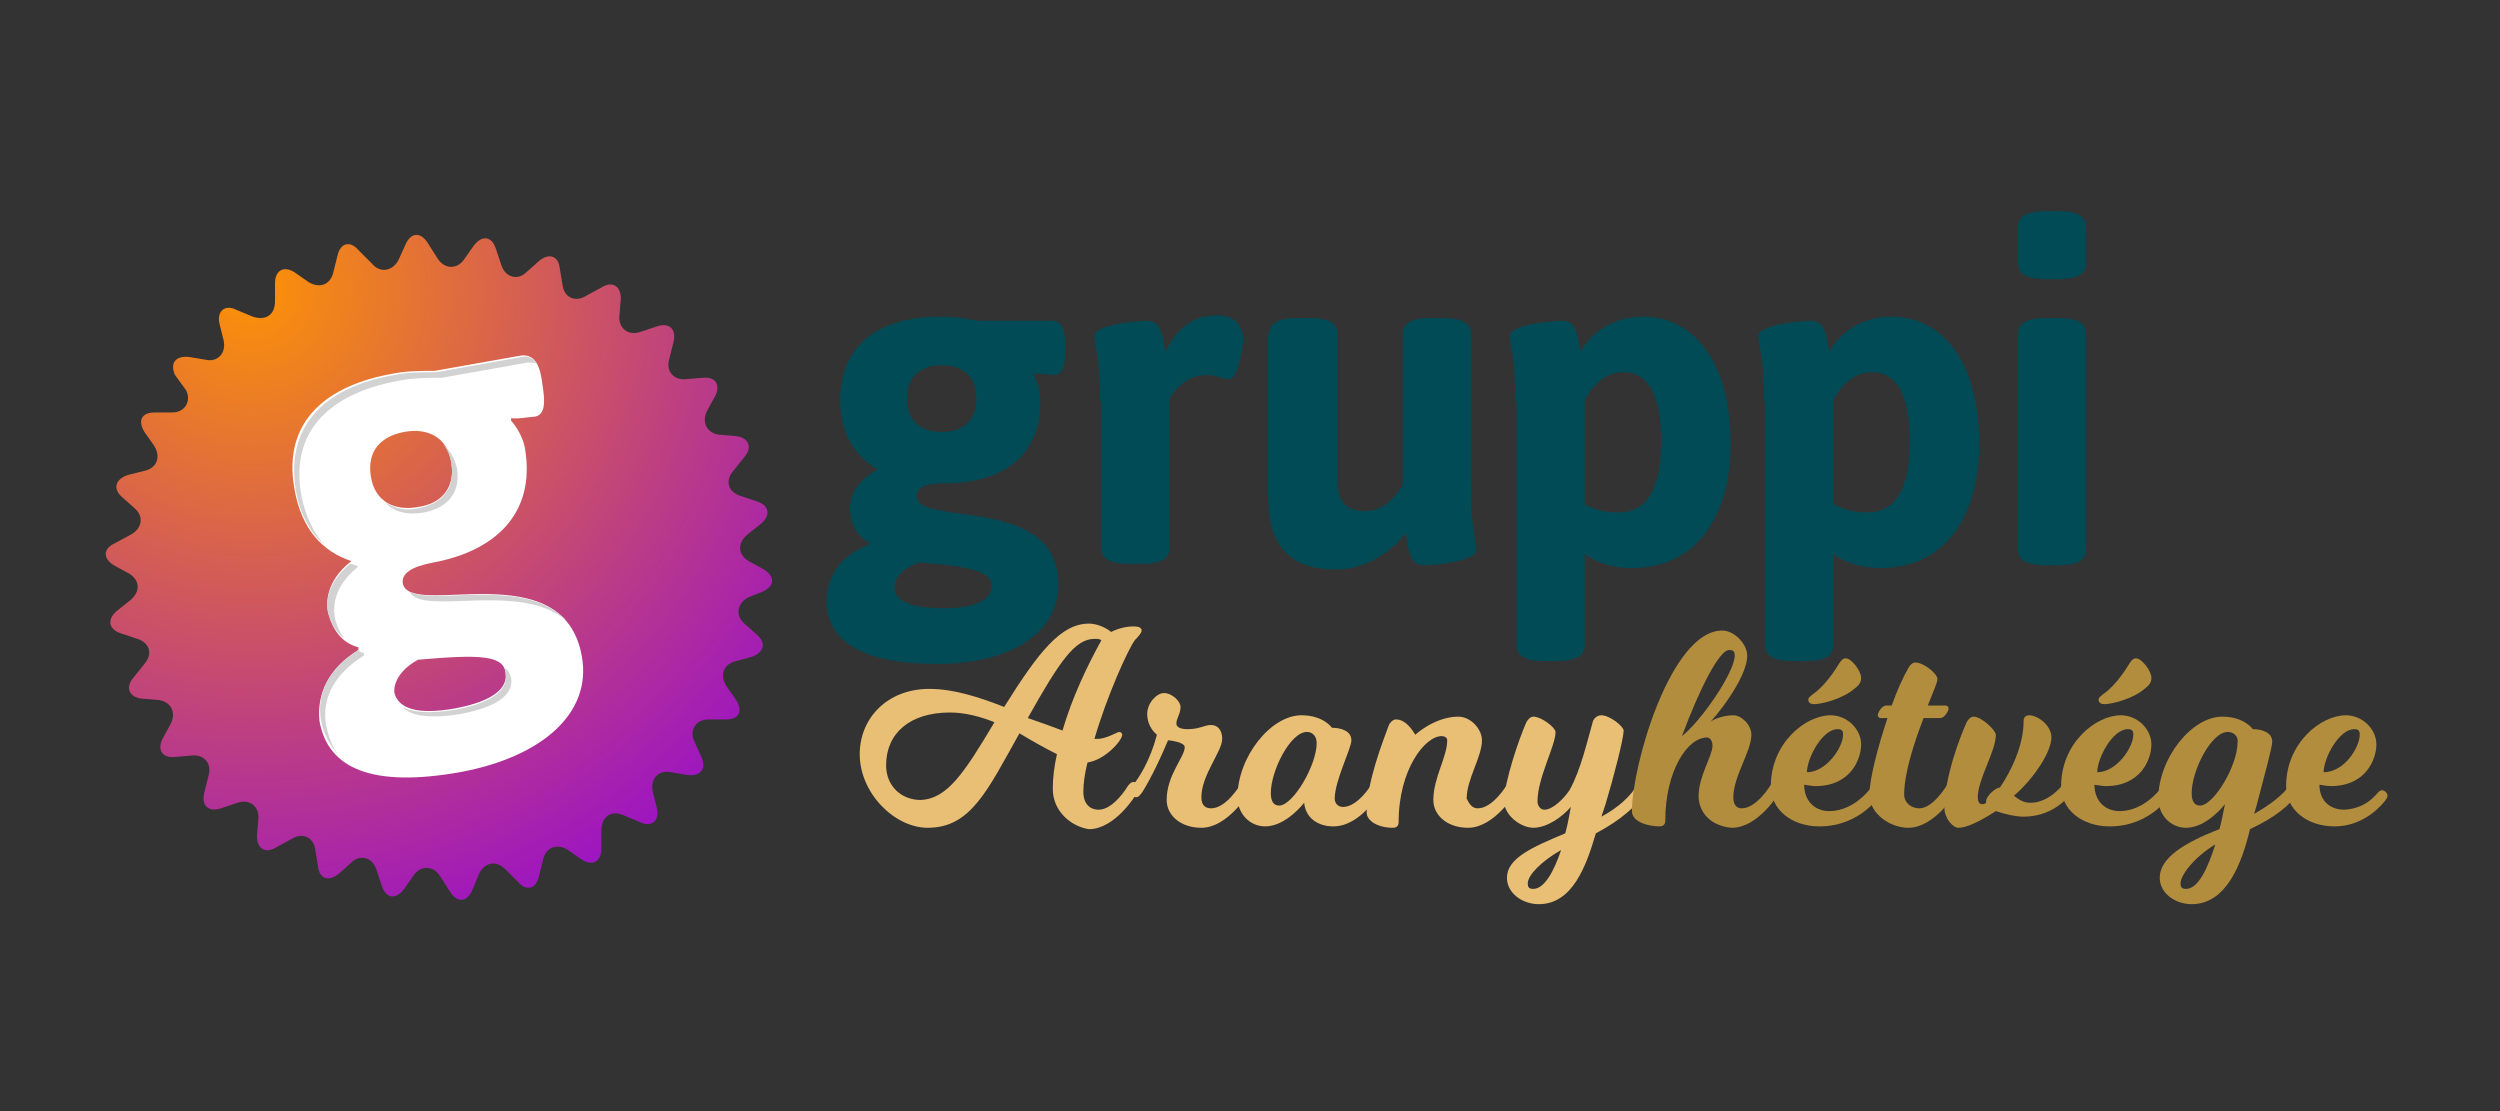 <?xml version="1.0" encoding="utf-8"?>
<!-- Generator: Adobe Illustrator 23.0.3, SVG Export Plug-In . SVG Version: 6.00 Build 0)  -->
<svg version="1.1" id="Layer_1" xmlns="http://www.w3.org/2000/svg" xmlns:xlink="http://www.w3.org/1999/xlink" x="0px" y="0px"
	 viewBox="0 0 180 80" style="enable-background:new 0 0 180 80;" xml:space="preserve">
<rect x="0" y="0" width="180" height="80" fill="#333333" stroke="none"/>
<style type="text/css">
	.st0{fill:#E9BF75;}
	.st1{fill:#B38D3E;}
	.st2{fill:#004B55;}
	.st3{fill:url(#SVGID_1_);}
	.st4{fill:#FFFFFF;}
	.st5{fill:#D2D2D2;}
</style>
<g>
	<path class="st0" d="M75.8,56.8c0-0.8,0.1-1.6,0.3-2.5c-0.8-0.4-1.7-0.9-2.7-1.5c-2.3,4.1-3.5,6.8-6.6,6.8c-2.4,0-4.9-2.5-4.9-5.3
		c0-2.6,2-4.7,5-4.7c1.8,0,3.6,0.6,5.4,1.3c2.5-4,4.1-6,6.1-6c0.8,0,1.5,0.5,1.6,0.6c0.6-0.3,1.2-0.4,1.6-0.4c0.4,0,0.6,0.1,0.6,0.3
		c0,0.1-0.1,0.3-0.5,0.7c-0.5,0.7-2,4-2.9,7.1h0.2c0.7,0,1.4-0.5,1.6-0.5c0.1,0,0.2,0.1,0.2,0.2c0,0.4-1.2,1.8-2.5,2
		c-0.2,0.8-0.3,1.5-0.3,2.1c0,0.9,0.5,1.3,1.1,1.3c1.1,0,2.1-1.7,2.1-1.7s0.2-0.3,0.4-0.3c0.2,0,0.4,0.2,0.4,0.4
		c0,0.2-0.2,0.5-0.2,0.5s-1.5,2.5-3.4,2.5C77.1,59.5,75.8,58.4,75.8,56.8z M71.6,52c-1-0.4-2.1-0.7-3.2-0.7c-2.9,0-4.6,1.5-4.6,3.8
		c0,1.5,1.1,2.5,2.5,2.5C68.2,57.5,69.4,55.7,71.6,52z M76.5,52.6c0.7-2.4,1.8-4.7,2.8-6.5C79.2,46,79,46,78.8,46
		c-1.4,0-2.5,1.6-4.8,5.7C74.9,52,75.7,52.3,76.5,52.6z"/>
	<path class="st0" d="M87.2,58.2c1.1,0,2.1-1.7,2.1-1.7s0.2-0.3,0.4-0.3c0.2,0,0.4,0.2,0.4,0.4c0,0.2-0.2,0.5-0.2,0.5
		s-1.5,2.5-3.4,2.5c-1.5,0-2.5-0.9-2.5-2c0-1.8,1.3-3.1,1.3-3.8c0-0.4-1.2-0.5-1.2-0.5c-0.8,1.9-1.5,3.2-1.9,3.8
		c-0.1,0.1-0.2,0.3-0.4,0.3c-0.2,0-0.4-0.2-0.4-0.4c0-0.2,0.2-0.4,0.2-0.5c0.4-0.5,1.2-1.7,1.7-3.6c0,0-0.7-0.5-0.7-1.5
		c0-0.8,0.7-1.5,1.2-1.5c0.6,0,1.2,0.6,1.2,1c0,0.5-0.3,0.8-0.3,1.2c0,0.3,0.4,0.4,0.8,0.4c0.9,0,1.2-0.3,1.7-0.3
		c0.5,0,0.8,0.4,0.8,1c0,0.9-1.5,2.6-1.5,4.2C86.5,58,86.8,58.2,87.2,58.2z"/>
	<path class="st0" d="M96,59.5c-1.1,0-2-0.6-2.1-1.7c0,0-1.3,1.7-2.8,1.7c-1.1,0-2-0.9-2-2.1c0-2.9,2.4-5.9,4.6-5.9
		c1.6,0,2.2,0.9,2.2,0.9c0.6,0,1.4,0.2,1.4,0.9c0,0.6-1.2,2.9-1.2,4.2c0,0.3,0.2,0.6,0.6,0.6c1.1,0,2.1-1.7,2.1-1.7s0.2-0.3,0.4-0.3
		c0.2,0,0.4,0.2,0.4,0.4c0,0.2-0.2,0.5-0.2,0.5S98,59.5,96,59.5z M94.1,52.7c-1.2,0-2.6,2.8-2.6,4.4c0,0.6,0.2,0.9,0.6,0.9
		c1,0,2.7-2.9,2.7-4.5C94.8,53,94.5,52.7,94.1,52.7z"/>
	<path class="st0" d="M106.4,58.2c1.1,0,2.1-1.7,2.1-1.7s0.2-0.3,0.4-0.3c0.2,0,0.4,0.2,0.4,0.4c0,0.2-0.2,0.5-0.2,0.5
		s-1.5,2.5-3.4,2.5c-1.5,0-2.5-0.9-2.5-2c0-1.6,1-3.1,1-4.3c0-0.2-0.2-0.3-0.4-0.3c-1.2,0-3.1,2.4-3.1,6.2c0,0.3-0.2,0.4-0.4,0.4
		c-1.1,0-1.9-0.5-1.9-1.1c0-2.2,1.2-5.2,1.6-6.3c0.1-0.2,0.3-0.4,0.5-0.4c0.3,0,0.8,0.1,1.4,1.1c0,0,1.4-1.3,3.1-1.3
		c0.9,0,1.7,0.9,1.7,1.7c0,1.2-1.1,2.8-1.1,4.2C105.8,57.9,106,58.2,106.4,58.2z"/>
	<path class="st0" d="M115.3,58.8c1.3-0.7,2.1-1.5,2.6-2.3c0,0,0.2-0.3,0.4-0.3c0.2,0,0.4,0.2,0.4,0.4c0,0.2-0.2,0.5-0.2,0.5
		c-0.7,0.9-1.7,1.9-3.6,2.9c-0.7,2.4-1.7,5.1-4.1,5.1c-1.2,0-2.3-0.8-2.3-1.9c0-1.4,1.8-2.2,4.2-3.2c0.2-0.7,0.3-1.4,0.4-1.9
		c-0.6,0.7-1.7,1.5-2.7,1.5c-0.9,0-2.1-0.9-2.1-1.9c0-1.4,1.1-4.6,1.6-5.7c0.1-0.2,0.3-0.4,0.5-0.4c0.6,0,1.6,0.8,1.6,1.1
		c0,1-1.3,3.3-1.3,5c0,0.3,0.2,0.6,0.5,0.6c0.6,0,1.4-0.8,1.8-1.4c0.8-1.4,1.3-3.6,1.7-5c0.1-0.2,0.3-0.4,0.6-0.4
		c0.6,0,1.6,0.8,1.6,1.1c0,0.6-0.7,3.3-1.3,5.3L115.3,58.8z M112.4,61.2C111,62,110,63,110,63.6c0,0.3,0.1,0.4,0.4,0.4
		C111.2,64,111.9,62.7,112.4,61.2z"/>
	<path class="st1" d="M122.3,57.3c0-1.4,1-2.9,1-3.6c0-0.4-0.2-0.6-0.4-0.6c-1.4,0-3,2.4-3,6c0,0.2-0.1,0.4-0.4,0.4
		c-0.8,0-2-0.3-2-1.1c0-3.3,2.8-13,6.5-13c0.9,0,1.8,1,1.8,1.8c0,1.7-2.5,4.7-2.7,4.8c0.1-0.1,0.8-0.5,1.7-0.5
		c0.6,0,1.3,0.7,1.3,1.4c0,1.2-1.3,3-1.3,4.5c0,0.5,0.2,0.8,0.6,0.8c1.1,0,2.1-1.7,2.1-1.7s0.2-0.3,0.4-0.3c0.2,0,0.4,0.2,0.4,0.4
		c0,0.2-0.2,0.5-0.2,0.5s-1.5,2.5-3.4,2.5C123.3,59.5,122.3,58.6,122.3,57.3z M124.5,46.8c-0.7,0-2.1,2.7-3.4,6.2
		c1.4-1.1,3.8-4.6,3.8-5.8C124.9,46.9,124.8,46.8,124.5,46.8z"/>
	<path class="st1" d="M131,59.5c-2,0-3.5-1.2-3.5-2.9c0-3.1,2.5-5.1,4.3-5.1c1.2,0,2.2,1,2.2,2.1c0,1-0.7,3-3.3,3
		c-0.2,0-0.8-0.1-0.8-0.1c0,1.2,0.8,1.9,1.8,1.9c1.9,0,3.1-1.8,3.1-1.8s0.2-0.3,0.4-0.3c0.2,0,0.4,0.2,0.4,0.4
		c0,0.2-0.2,0.5-0.2,0.5S134,59.5,131,59.5z M132.7,52.9c0-0.3-0.1-0.4-0.4-0.4c-1.1,0-2.2,2.1-2.2,3.1
		C131.5,55.6,132.7,53.8,132.7,52.9z M134,48.8c0,0.3-0.1,0.5-0.5,0.8c-0.8,0.7-2.3,1.1-2.9,1.1c-0.2,0-0.4-0.1-0.4-0.3
		s0.1-0.2,0.3-0.4c0.6-0.4,1.3-1.2,1.9-2.2c0.2-0.3,0.3-0.4,0.5-0.4C133.3,47.4,134,48.3,134,48.8z"/>
	<path class="st1" d="M140.2,56.5c0,0,0.2-0.3,0.4-0.3c0.2,0,0.4,0.2,0.4,0.4c0,0.2-0.2,0.5-0.2,0.5s-1.5,2.5-3.4,2.5
		c-1.3,0-2.8-1-2.8-2.4c0-1.1,0.6-3.4,1.3-5.5h-0.5c-0.1,0-0.2-0.1-0.2-0.2c0-0.2,0.3-0.7,0.6-0.7h0.4c0.4-1.1,0.8-2,1.2-2.7
		c0.1-0.2,0.3-0.4,0.5-0.4c0.6,0,1.6,0.8,1.6,1.2c0,0.2-0.3,0.9-0.7,1.9h1.3c0.1,0,0.2,0.1,0.2,0.2c0,0.2-0.3,0.7-0.6,0.7h-1.2
		c-0.7,1.8-1.4,4-1.4,5.5c0,0.6,0.5,1,1.1,1C139.2,58.2,140.2,56.5,140.2,56.5z"/>
	<path class="st1" d="M145.7,58.8c-0.6,0-1.4-0.2-2-0.4c-1.4,0.9-2.2,1.2-2.7,1.2c-0.4,0-1-0.7-1-1.4c0-2.2,1.1-5.1,1.6-6.2
		c0.1-0.2,0.3-0.4,0.5-0.4c0.6,0,1.6,1,1.6,1.3c0,1.2-1.3,3.2-1.3,4.5c0,0.3,0.1,0.5,0.3,0.5c0.1,0,0.2,0,0.3-0.1v-0.1
		c0-0.4,0.7-1,1-1h0c0.8-1.2,1.7-3,1.7-4.8c0-0.2,0.1-0.4,0.4-0.4c0.6,0,1.6,0.7,1.6,1.6c0,1-1.2,2.9-2.7,4.2
		c0.3,0.2,0.6,0.5,1.2,0.5c1.4,0,2.4-1.4,2.4-1.4s0.2-0.3,0.4-0.3c0.2,0,0.4,0.2,0.4,0.4c0,0.2-0.2,0.5-0.2,0.5
		S148.1,58.8,145.7,58.8z"/>
	<path class="st1" d="M151.9,59.5c-2,0-3.5-1.2-3.5-2.9c0-3.1,2.5-5.1,4.3-5.1c1.2,0,2.2,1,2.2,2.1c0,1-0.7,3-3.3,3
		c-0.2,0-0.8-0.1-0.8-0.1c0,1.2,0.8,1.9,1.8,1.9c1.9,0,3.1-1.8,3.1-1.8s0.2-0.3,0.4-0.3c0.2,0,0.4,0.2,0.4,0.4
		c0,0.2-0.2,0.5-0.2,0.5S154.9,59.5,151.9,59.5z M153.6,52.9c0-0.3-0.1-0.4-0.4-0.4c-1.1,0-2.2,2.1-2.2,3.1
		C152.4,55.6,153.6,53.8,153.6,52.9z M154.9,48.8c0,0.3-0.1,0.5-0.5,0.8c-0.8,0.7-2.3,1.1-2.9,1.1c-0.2,0-0.4-0.1-0.4-0.3
		s0.1-0.2,0.3-0.4c0.6-0.4,1.3-1.2,1.9-2.2c0.2-0.3,0.3-0.4,0.5-0.4C154.2,47.4,154.9,48.3,154.9,48.8z"/>
	<path class="st1" d="M162.5,57.9l-0.2,0.7c1.2-0.7,2-1.3,2.6-2.1c0,0,0.2-0.3,0.4-0.3c0.2,0,0.4,0.2,0.4,0.4c0,0.2-0.2,0.5-0.2,0.5
		c-0.7,0.9-1.6,1.7-3.5,2.6c-0.6,2.5-1.7,5.4-4.2,5.4c-1.2,0-2.3-0.8-2.3-1.9c0-1.4,1.7-2.5,4.3-3.5c0.2-0.7,0.3-1.4,0.4-1.8
		c0,0-1.3,1.7-2.8,1.7c-1.1,0-2-0.9-2-2.1c0-2.9,2.4-5.9,4.6-5.9c1.6,0,2.2,0.9,2.2,0.9c0.6,0,1.4,0.2,1.4,0.9
		C163.6,53.8,163.1,55.6,162.5,57.9z M159.5,60.8c-1.5,0.9-2.5,2.2-2.5,2.8c0,0.3,0.1,0.4,0.4,0.4C158.3,64,159,62.4,159.5,60.8z
		 M160.4,52.7c-1.2,0-2.6,2.8-2.6,4.4c0,0.6,0.2,0.9,0.6,0.9c1,0,2.7-2.9,2.7-4.5C161.2,53,160.8,52.7,160.4,52.7z"/>
	<path class="st1" d="M171.1,57.2c0,0,0.2-0.3,0.4-0.3c0.2,0,0.4,0.2,0.4,0.4c0,0.2-0.3,0.5-0.3,0.5s-1.3,1.7-3.5,1.7
		c-2,0-3.5-1.2-3.5-2.9c0-3.1,2.5-5.1,4.3-5.1c1.2,0,2.2,1,2.2,2.1c0,1-0.7,3-3.3,3c-0.2,0-0.8-0.1-0.8-0.1c0,1.2,0.8,1.8,1.8,1.8
		C170.2,58.2,170.8,57.5,171.1,57.2z M169.9,52.9c0-0.3-0.1-0.4-0.4-0.4c-1.1,0-2.2,2.1-2.2,3.1C168.8,55.6,169.9,53.8,169.9,52.9z"
		/>
</g>
<g>
	<path class="st2" d="M62.6,39.2l0-0.1c-0.9-0.5-1.4-1.4-1.4-2.5c0-1.1,0.7-2.1,2-2.8c-1.6-0.9-2.7-2.5-2.7-5c0-4.3,3.2-6,7.2-6
		c0.9,0,1.8,0.1,2.6,0.3h5.4c0.7,0,1,0.5,1,1.7v0.6c0,1.1-0.3,1.6-0.8,1.6c-0.2,0-1.1-0.1-1.4-0.1l-0.1,0.1c0.3,0.4,0.5,1.2,0.5,1.9
		c0,4.2-3,5.9-6.9,5.9c-1.4,0-2,0.3-2,0.9c0,2.3,10.2-0.2,10.2,6.4c0,3.5-3.5,5.7-8.7,5.7c-5.4,0-8-1.6-8-4.6
		C59.6,41.3,60.7,39.9,62.6,39.2z M67.9,43.8c2.3,0,3.5-0.6,3.5-1.6c0-1-1.3-1.4-5.2-1.7c-1.2,0.4-1.8,1.1-1.8,1.8
		C64.4,43.2,65.5,43.8,67.9,43.8z M70.3,28.7c0-1.7-1.1-2.4-2.5-2.4s-2.5,0.7-2.5,2.4c0,1.7,1.1,2.4,2.5,2.4S70.3,30.4,70.3,28.7z"
		/>
	<path class="st2" d="M79.2,28.9c0-3.4-0.4-4.1-0.4-4.7c0-0.8,2.9-1.1,3.8-1.1c1.1,0,1.1,1.3,1.3,2.2c0.7-1.3,1.7-2.6,3.7-2.6
		c1.6,0,1.9,1.1,1.9,1.8c0,0.6-0.4,2.8-1,2.8c-0.5,0-0.9-0.3-1.6-0.3c-1.4,0-2.3,1-2.7,1.7v10.8c0,0.7-0.6,1.1-2,1.1h-0.9
		c-1.4,0-2-0.4-2-1.1V28.9z"/>
	<path class="st2" d="M91.4,24c0-0.7,0.6-1.1,2-1.1h0.9c1.4,0,2,0.4,2,1.1v10.7c0,1.3,0.5,2.1,2,2.1c1.4,0,2.3-1.2,2.7-1.9V24
		c0-0.7,0.6-1.1,2-1.1h0.9c1.4,0,2,0.4,2,1.1v10.7c0,3.5,0.4,4.2,0.4,4.9c0,0.8-2.9,1.1-3.8,1.1c-1.1,0-1.1-1.4-1.3-2.3
		c-1,1.3-2.8,2.6-5,2.6c-3.4,0-4.9-1.7-4.9-5.4V24z"/>
	<path class="st2" d="M109.1,28.9c0-3.4-0.4-4.1-0.4-4.7c0-0.8,2.9-1.1,3.8-1.1c1.1,0,1.1,1.3,1.3,2.2c0.8-1.4,2.4-2.5,4.5-2.5
		c3.6,0,6.3,3.2,6.3,9.1c0,5.5-2.6,9-7.1,9c-1.6,0-2.7-0.5-3.4-1v6.6c0,0.7-0.6,1.1-2,1.1h-0.9c-1.4,0-2-0.4-2-1.1V28.9z
		 M116.5,36.9c2.1,0,3.1-1.7,3.1-5.1c0-3.3-0.9-5-2.7-5c-1.3,0-2.2,0.9-2.8,2v7.5C114.6,36.6,115.4,36.9,116.5,36.9z"/>
	<path class="st2" d="M127,28.9c0-3.4-0.4-4.1-0.4-4.7c0-0.8,2.9-1.1,3.8-1.1c1.1,0,1.1,1.3,1.3,2.2c0.8-1.4,2.4-2.5,4.5-2.5
		c3.6,0,6.3,3.2,6.3,9.1c0,5.5-2.6,9-7.1,9c-1.6,0-2.7-0.5-3.4-1v6.6c0,0.7-0.6,1.1-2,1.1h-0.9c-1.4,0-2-0.4-2-1.1V28.9z
		 M134.4,36.9c2.1,0,3.1-1.7,3.1-5.1c0-3.3-0.9-5-2.7-5c-1.3,0-2.2,0.9-2.8,2v7.5C132.6,36.6,133.3,36.9,134.4,36.9z"/>
	<path class="st2" d="M145.3,19v-2.7c0-0.7,0.6-1.1,2-1.1h0.9c1.4,0,2,0.4,2,1.1V19c0,0.7-0.6,1.1-2,1.1h-0.9
		C145.9,20.1,145.3,19.7,145.3,19z M145.3,24c0-0.7,0.6-1.1,2-1.1h0.9c1.4,0,2,0.4,2,1.1v15.6c0,0.7-0.6,1.1-2,1.1h-0.9
		c-1.4,0-2-0.4-2-1.1V24z"/>
</g>
<g>
	<g>
		
			<radialGradient id="SVGID_1_" cx="237.972" cy="-276.636" r="72.938" gradientTransform="matrix(0.947 -0.167 -0.167 -0.947 -253.418 -201.32)" gradientUnits="userSpaceOnUse">
			<stop  offset="0" style="stop-color:#FC9206"/>
			<stop  offset="0.8" style="stop-color:#8D00E0"/>
		</radialGradient>
		<path class="st3" d="M26.8,19c0.6,0.7,1.5,0.5,1.9-0.3l0.5-1.1c0.4-0.9,1.1-0.9,1.6-0.1l0.7,1.1c0.5,0.8,1.4,0.8,1.9,0.1l0.7-1
			c0.6-0.8,1.3-0.7,1.6,0.2l0.4,1.2c0.3,0.9,1.2,1.1,1.8,0.5l0.9-0.8c0.7-0.6,1.4-0.4,1.5,0.5l0.2,1.2c0.1,0.9,0.9,1.3,1.7,0.8
			l1.1-0.6c0.8-0.5,1.4-0.1,1.4,0.8l-0.1,1.2c-0.1,0.9,0.6,1.5,1.5,1.2l1.2-0.4c0.9-0.3,1.4,0.2,1.2,1.1l-0.3,1.2
			c-0.3,0.9,0.3,1.6,1.2,1.5l1.2-0.1c0.9-0.1,1.3,0.5,0.9,1.3l-0.6,1.1c-0.4,0.8,0,1.6,0.9,1.7l1.2,0.1c0.9,0.1,1.2,0.8,0.6,1.5
			l-0.8,1c-0.6,0.7-0.4,1.5,0.5,1.8l1.2,0.4c0.9,0.3,1,1,0.3,1.6l-1,0.8c-0.7,0.6-0.7,1.4,0.1,1.9l1.1,0.6c0.8,0.5,0.8,1.2-0.1,1.6
			L53.9,43c-0.8,0.4-1,1.3-0.3,1.9l0.9,0.8c0.7,0.6,0.5,1.3-0.4,1.6L53,47.6c-0.9,0.2-1.2,1-0.7,1.8l0.7,1c0.5,0.8,0.2,1.4-0.7,1.4
			l-1.3,0c-0.9,0-1.4,0.8-1,1.6l0.5,1.1c0.4,0.9-0.1,1.4-1,1.3l-1.2-0.2c-0.9-0.2-1.5,0.5-1.3,1.4l0.3,1.2c0.2,0.9-0.4,1.4-1.2,1
			l-1.2-0.5c-0.9-0.4-1.6,0.1-1.6,1.1l0,1.3c0,0.9-0.6,1.3-1.4,0.8l-1-0.7c-0.8-0.5-1.6-0.2-1.8,0.7l-0.3,1.2
			c-0.2,0.9-0.9,1.1-1.5,0.4l-0.9-0.9c-0.7-0.7-1.5-0.5-1.9,0.3L34,64.1c-0.4,0.9-1.1,0.9-1.6,0.1l-0.7-1.1
			c-0.5-0.8-1.4-0.8-1.9-0.1l-0.7,1c-0.6,0.8-1.3,0.7-1.6-0.2l-0.4-1.2c-0.3-0.9-1.2-1.1-1.8-0.5l-0.9,0.8c-0.7,0.6-1.4,0.4-1.5-0.5
			l-0.2-1.2c-0.1-0.9-0.9-1.3-1.7-0.8l-1.1,0.6c-0.8,0.5-1.4,0.1-1.4-0.8l0.1-1.2c0.1-0.9-0.6-1.5-1.5-1.2l-1.2,0.4
			c-0.9,0.3-1.4-0.2-1.2-1.1l0.3-1.2c0.3-0.9-0.3-1.6-1.2-1.5l-1.2,0.1c-0.9,0.1-1.3-0.5-0.9-1.3l0.6-1.1c0.4-0.8,0-1.6-0.9-1.7
			l-1.2-0.1c-0.9-0.1-1.2-0.8-0.6-1.5l0.8-1c0.6-0.7,0.4-1.5-0.5-1.8l-1.2-0.4c-0.9-0.3-1-1-0.3-1.6l1-0.8c0.7-0.6,0.7-1.4-0.1-1.9
			l-1.1-0.6c-0.8-0.5-0.8-1.2,0.1-1.6l1.1-0.6c0.8-0.4,1-1.3,0.3-1.9l-0.9-0.8c-0.7-0.6-0.5-1.3,0.4-1.6l1.2-0.3
			c0.9-0.2,1.2-1,0.7-1.8l-0.7-1c-0.5-0.8-0.2-1.4,0.7-1.4l1.3,0c0.9,0,1.4-0.8,1-1.6L12.6,27c-0.4-0.9,0.1-1.4,1-1.3l1.2,0.2
			c0.9,0.2,1.5-0.5,1.3-1.4l-0.3-1.2c-0.2-0.9,0.4-1.4,1.2-1l1.2,0.5c0.9,0.3,1.6-0.1,1.6-1.1l0-1.3c0-0.9,0.6-1.3,1.4-0.8l1,0.7
			c0.8,0.5,1.6,0.2,1.8-0.7l0.3-1.2c0.2-0.9,0.9-1.1,1.5-0.4L26.8,19z"/>
	</g>
</g>
<g>
	<path class="st4" d="M25.8,46.8l0-0.2c-1.2-0.3-1.9-1.3-2.2-2.6c-0.2-1.3,0.4-2.6,1.7-3.6c-2.1-0.7-3.6-2.3-4.1-5.2
		c-0.9-5,2.5-7.5,7.1-8.3c1-0.2,2.1-0.2,3-0.2l6.2-1.1c0.8-0.1,1.3,0.4,1.5,1.7l0.1,0.7c0.2,1.3,0,1.9-0.6,2c-0.3,0-1.3,0.2-1.7,0.1
		l0,0.2c0.4,0.4,0.9,1.3,1,2c0.8,4.8-2.3,7.4-6.6,8.2c-1.6,0.3-2.3,0.8-2.2,1.5c0.5,2.6,11.6-2.3,12.9,5.3c0.7,4-2.8,7.2-8.8,8.3
		c-6.2,1.1-9.5-0.2-10.1-3.7C22.8,49.9,23.7,48.1,25.8,46.8z M32.5,33.3c-0.3-1.9-1.8-2.5-3.4-2.2c-1.6,0.3-2.7,1.3-2.4,3.2
		c0.3,1.9,1.8,2.5,3.4,2.2C31.6,36.3,32.8,35.3,32.5,33.3z M32.8,51c2.6-0.5,3.8-1.4,3.6-2.6c-0.2-1.2-1.8-1.3-6.3-0.9
		c-1.3,0.7-1.8,1.7-1.7,2.4C28.7,51,30,51.5,32.8,51z"/>
</g>
<g>
	<path class="st5" d="M31.9,32c0.3,0.3,0.5,0.8,0.6,1.4c0.3,1.9-0.8,2.9-2.4,3.2c-0.9,0.2-1.8,0-2.4-0.5c0.6,0.8,1.7,1,2.8,0.8
		c1.6-0.3,2.7-1.3,2.4-3.2C32.7,32.9,32.3,32.3,31.9,32z"/>
	<path class="st5" d="M29.5,42.6c0.8,1.8,8-0.8,11.3,2.1C37.9,41.5,31.3,43.6,29.5,42.6z"/>
	<path class="st5" d="M33.2,51.4c2.6-0.5,3.8-1.4,3.6-2.6c-0.1-0.3-0.2-0.6-0.5-0.7c0.1,0.1,0.1,0.2,0.1,0.4c0.2,1.2-1,2.1-3.6,2.6
		c-1.9,0.3-3.1,0.2-3.8-0.2C29.5,51.5,30.8,51.8,33.2,51.4z"/>
	<path class="st5" d="M23.4,39.3c-0.8-0.9-1.4-2.1-1.7-3.6c-0.9-5,2.5-7.5,7.1-8.3c1-0.2,2.1-0.2,3-0.2l6.2-1.1c0.3,0,0.5,0,0.7,0.1
		c-0.3-0.4-0.6-0.6-1.1-0.5l-6.2,1.1c-1,0-2,0-3,0.2c-4.6,0.8-7.9,3.3-7.1,8.3C21.6,37.1,22.4,38.4,23.4,39.3z"/>
	<path class="st5" d="M23.5,52.3c-0.4-2,0.6-3.8,2.7-5.1l0-0.2c-0.2,0-0.3-0.1-0.4-0.2c-2.1,1.3-3,3.1-2.7,5c0.2,1.1,0.7,2,1.4,2.7
		C24,54,23.7,53.2,23.5,52.3z"/>
	<path class="st5" d="M24.8,46c-0.3-0.4-0.6-1-0.7-1.6c-0.2-1.3,0.4-2.6,1.7-3.6c-0.2-0.1-0.4-0.2-0.6-0.2c-1.2,1-1.8,2.2-1.6,3.4
		C23.8,44.9,24.2,45.5,24.8,46z"/>
</g>
</svg>
